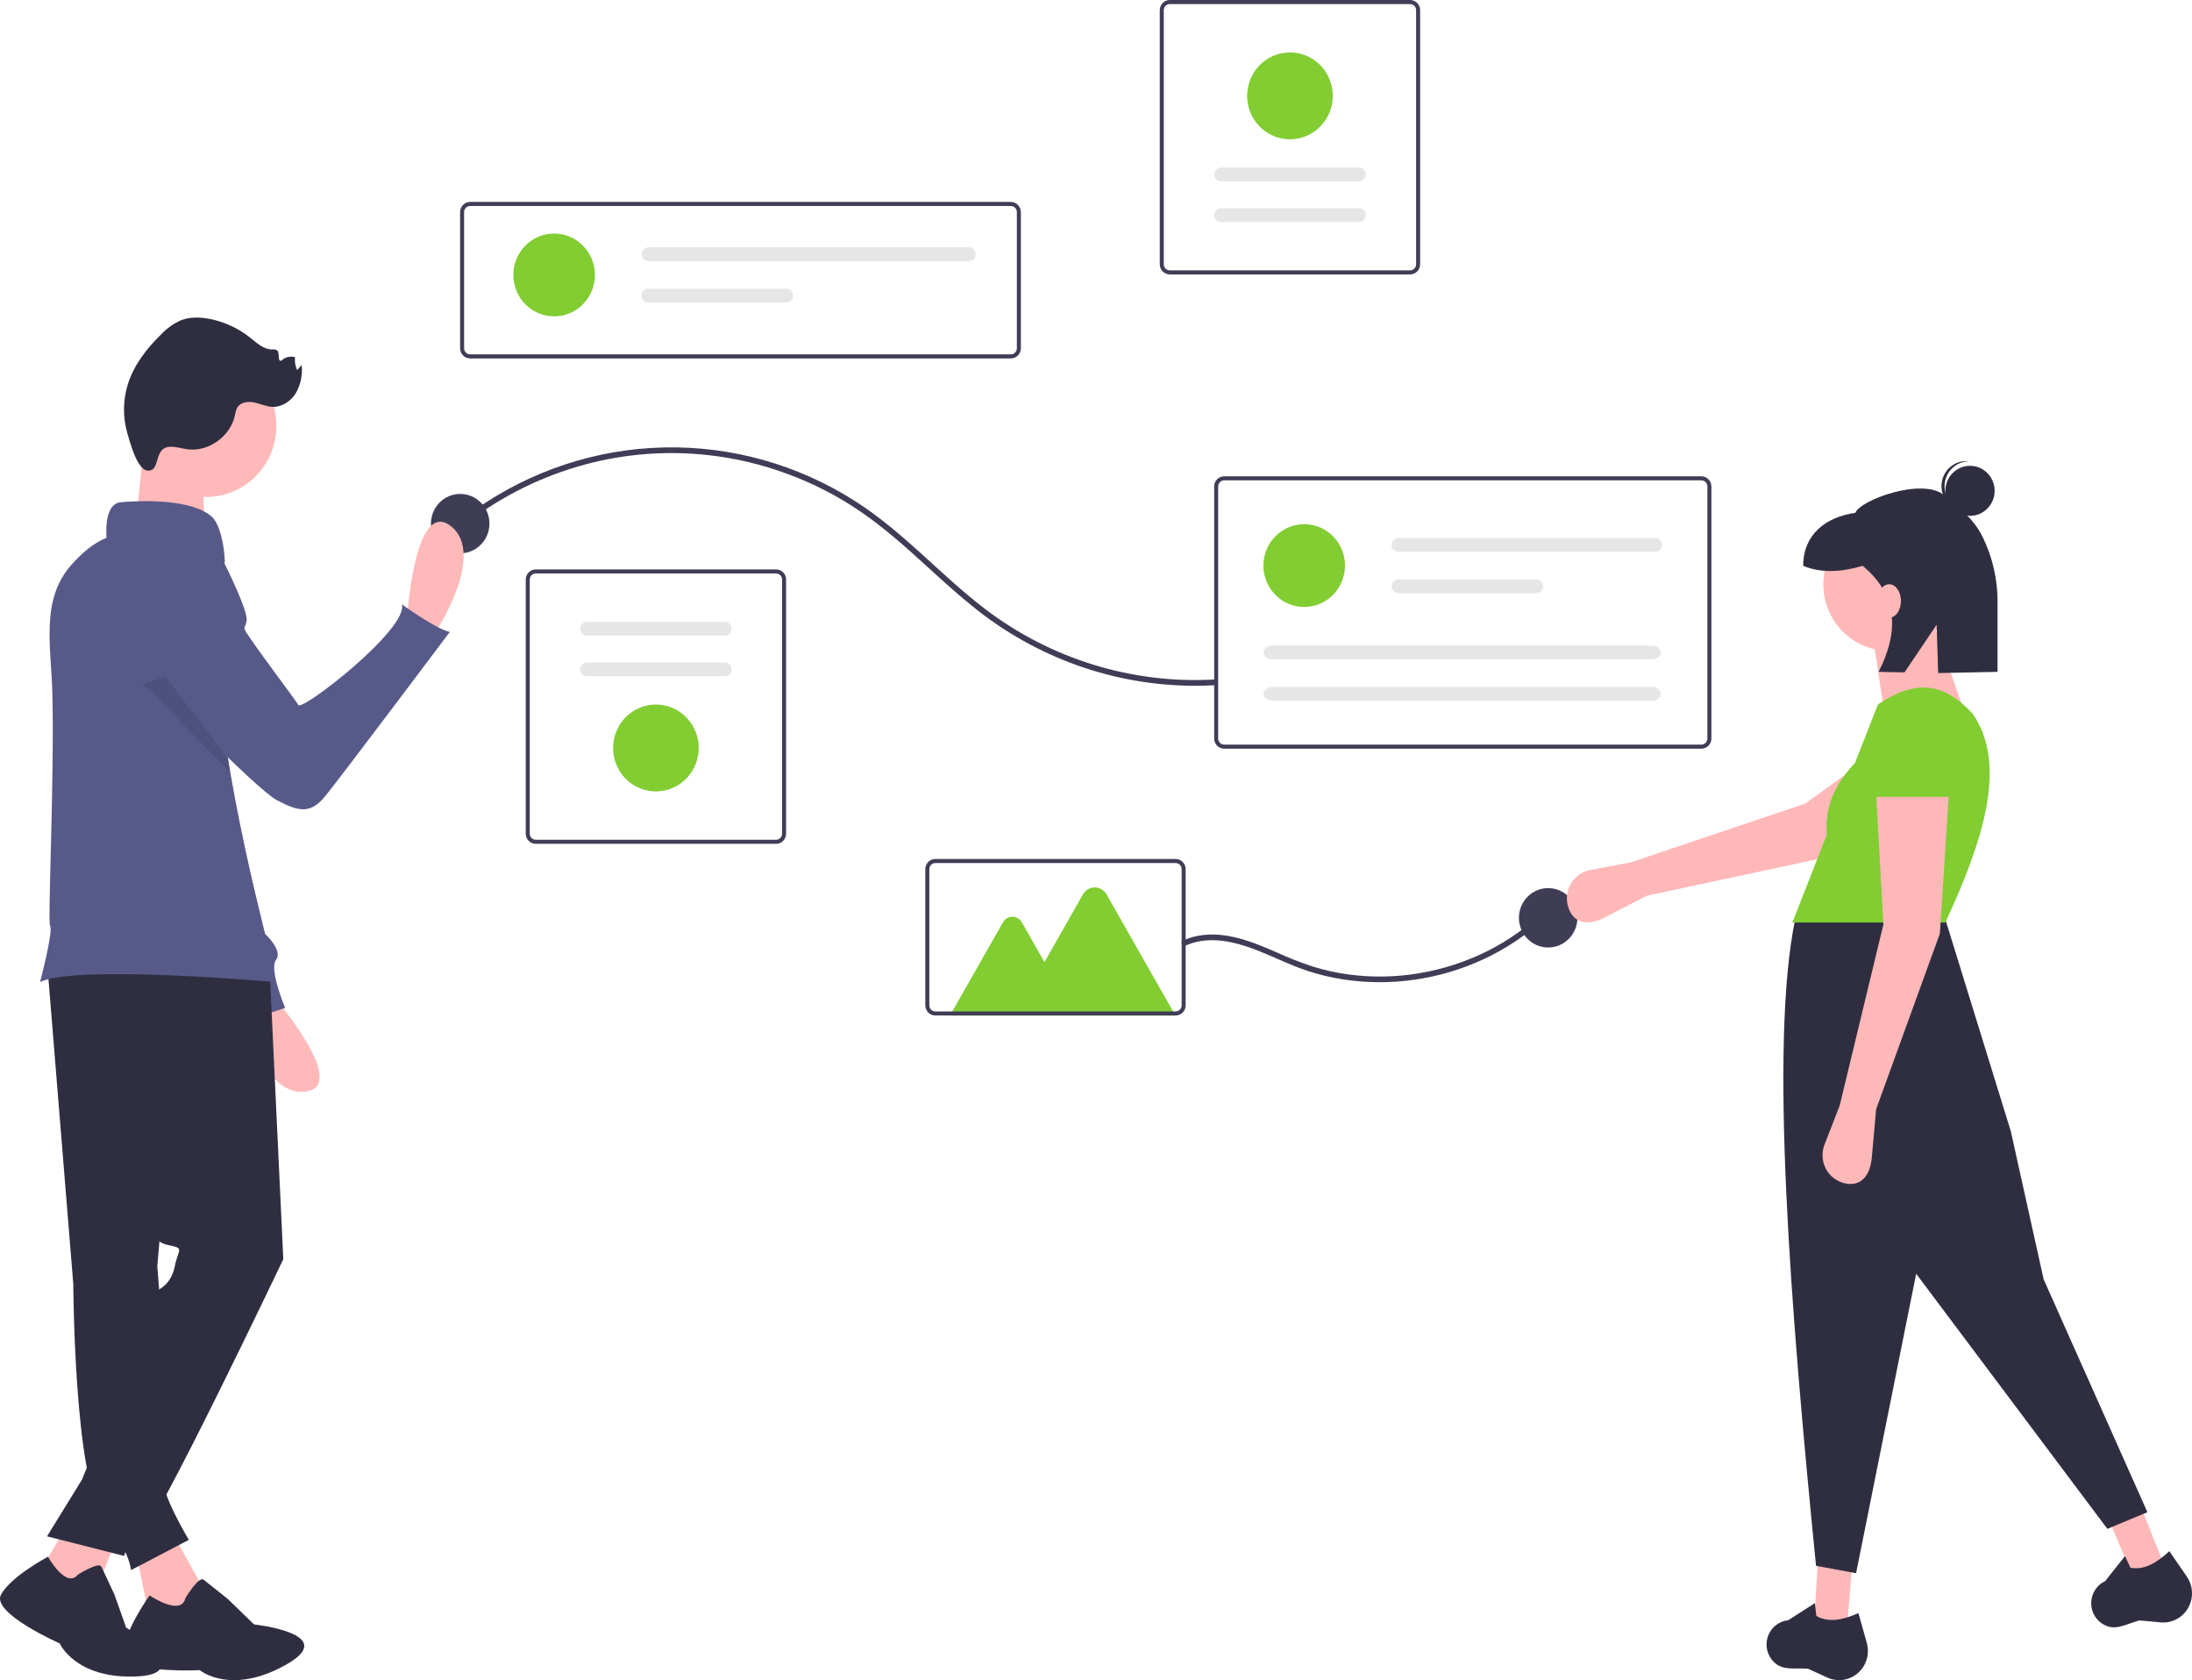 <?xml version="1.0" encoding="UTF-8"?> <svg xmlns="http://www.w3.org/2000/svg" width="835" height="640" viewBox="0 0 835 640" fill="none"><g clip-path="url(#clip0_2403_255)"><path d="M385.064 136.533H179.08C178.069 136.531 177.099 136.123 176.384 135.397C175.669 134.671 175.267 133.687 175.266 132.66V80.789C175.267 79.763 175.669 78.778 176.384 78.052C177.099 77.327 178.069 76.918 179.08 76.917H385.064C386.076 76.918 387.045 77.327 387.76 78.052C388.475 78.778 388.878 79.763 388.879 80.789V132.66C388.878 133.687 388.475 134.671 387.76 135.397C387.045 136.123 386.076 136.531 385.064 136.533ZM179.08 78.466C178.473 78.467 177.892 78.712 177.463 79.147C177.033 79.583 176.792 80.173 176.791 80.789V132.66C176.792 133.276 177.033 133.867 177.463 134.302C177.892 134.738 178.473 134.983 179.08 134.984H385.064C385.671 134.983 386.253 134.738 386.682 134.302C387.111 133.867 387.352 133.276 387.353 132.66V80.789C387.352 80.173 387.111 79.583 386.682 79.147C386.253 78.712 385.671 78.467 385.064 78.466L179.08 78.466Z" fill="#3F3D56"></path><path d="M211.085 120.509C219.667 120.509 226.624 113.447 226.624 104.735C226.624 96.023 219.667 88.961 211.085 88.961C202.504 88.961 195.547 96.023 195.547 104.735C195.547 113.447 202.504 120.509 211.085 120.509Z" fill="#81CD32"></path><path d="M246.973 94.219C246.286 94.219 245.627 94.496 245.141 94.989C244.656 95.482 244.383 96.15 244.383 96.848C244.383 97.545 244.656 98.214 245.141 98.707C245.627 99.2 246.286 99.477 246.973 99.477H369.059C369.746 99.477 370.405 99.2 370.89 98.707C371.376 98.214 371.649 97.545 371.649 96.848C371.649 96.15 371.376 95.482 370.89 94.989C370.405 94.496 369.746 94.219 369.059 94.219H246.973Z" fill="#E6E6E6"></path><path d="M246.973 109.992C246.286 109.992 245.627 110.269 245.141 110.762C244.656 111.255 244.383 111.924 244.383 112.621C244.383 113.318 244.656 113.987 245.141 114.48C245.627 114.973 246.286 115.25 246.973 115.25H299.507C299.847 115.251 300.185 115.183 300.499 115.051C300.814 114.92 301.1 114.726 301.341 114.482C301.582 114.238 301.773 113.948 301.904 113.628C302.034 113.309 302.101 112.967 302.101 112.621C302.101 112.276 302.034 111.933 301.904 111.614C301.773 111.295 301.582 111.005 301.341 110.761C301.1 110.516 300.814 110.323 300.499 110.191C300.185 110.059 299.847 109.992 299.507 109.992H246.973Z" fill="#E6E6E6"></path><path d="M295.637 321.429H204.088C203.077 321.427 202.107 321.019 201.392 320.293C200.677 319.567 200.275 318.583 200.273 317.556V220.766C200.275 219.739 200.677 218.755 201.392 218.029C202.107 217.303 203.077 216.895 204.088 216.894H295.637C296.648 216.895 297.617 217.303 298.333 218.029C299.048 218.755 299.45 219.739 299.451 220.766V317.556C299.45 318.583 299.048 319.567 298.333 320.293C297.617 321.019 296.648 321.427 295.637 321.429ZM204.088 218.442C203.481 218.443 202.899 218.688 202.47 219.124C202.041 219.559 201.8 220.15 201.799 220.766V317.556C201.8 318.172 202.041 318.763 202.47 319.198C202.899 319.634 203.481 319.879 204.088 319.88H295.637C296.243 319.879 296.825 319.634 297.254 319.198C297.683 318.763 297.925 318.172 297.925 317.556V220.766C297.925 220.15 297.683 219.559 297.254 219.124C296.825 218.688 296.243 218.443 295.637 218.442H204.088Z" fill="#3F3D56"></path><path d="M223.598 236.854C222.911 236.854 222.252 237.13 221.766 237.624C221.281 238.117 221.008 238.785 221.008 239.483C221.008 240.18 221.281 240.848 221.766 241.341C222.252 241.835 222.911 242.112 223.598 242.112H276.132C276.819 242.112 277.477 241.835 277.963 241.341C278.449 240.848 278.722 240.18 278.722 239.483C278.722 238.785 278.449 238.117 277.963 237.624C277.477 237.13 276.819 236.854 276.132 236.854H223.598Z" fill="#E6E6E6"></path><path d="M223.594 252.343C223.254 252.342 222.917 252.41 222.602 252.542C222.287 252.673 222.001 252.867 221.76 253.111C221.519 253.355 221.328 253.645 221.198 253.965C221.067 254.284 221 254.626 221 254.972C221 255.317 221.067 255.66 221.198 255.979C221.328 256.298 221.519 256.588 221.76 256.832C222.001 257.077 222.287 257.27 222.602 257.402C222.917 257.534 223.254 257.601 223.594 257.601H276.129C276.816 257.601 277.474 257.324 277.96 256.831C278.446 256.338 278.718 255.669 278.718 254.972C278.718 254.275 278.446 253.606 277.96 253.113C277.474 252.62 276.816 252.343 276.129 252.343H223.594Z" fill="#E6E6E6"></path><path d="M249.864 301.469C246.64 301.469 243.488 300.498 240.807 298.68C238.126 296.861 236.037 294.277 234.803 291.253C233.57 288.229 233.247 284.902 233.876 281.692C234.505 278.482 236.057 275.533 238.337 273.219C240.617 270.905 243.521 269.329 246.683 268.69C249.846 268.052 253.123 268.379 256.102 269.632C259.08 270.884 261.626 273.005 263.417 275.727C265.209 278.448 266.165 281.647 266.165 284.92C266.16 289.308 264.441 293.514 261.385 296.616C258.329 299.719 254.185 301.464 249.864 301.469Z" fill="#81CD32"></path><path d="M445.607 0H537.156C538.167 0.001 539.137 0.41 539.852 1.136C540.567 1.861 540.97 2.846 540.971 3.872V100.663C540.97 101.689 540.567 102.674 539.852 103.399C539.137 104.125 538.167 104.534 537.156 104.535H445.607C444.596 104.534 443.627 104.125 442.912 103.399C442.196 102.674 441.794 101.689 441.793 100.663V3.872C441.794 2.846 442.196 1.861 442.912 1.136C443.627 0.41 444.596 0.001 445.607 0ZM537.156 102.986C537.763 102.985 538.345 102.74 538.774 102.305C539.203 101.869 539.444 101.279 539.445 100.663V3.872C539.444 3.256 539.203 2.666 538.774 2.23C538.345 1.795 537.763 1.55 537.156 1.549H445.607C445.001 1.55 444.419 1.795 443.99 2.23C443.561 2.666 443.319 3.256 443.319 3.872V100.663C443.319 101.279 443.561 101.869 443.99 102.305C444.419 102.74 445.001 102.985 445.607 102.986H537.156Z" fill="#3F3D56"></path><path d="M517.651 84.575C518.338 84.575 518.997 84.298 519.483 83.805C519.968 83.312 520.241 82.644 520.241 81.946C520.241 81.249 519.968 80.58 519.483 80.087C518.997 79.594 518.338 79.317 517.651 79.317H465.117C464.43 79.317 463.772 79.594 463.286 80.087C462.8 80.58 462.527 81.249 462.527 81.946C462.527 82.644 462.8 83.312 463.286 83.805C463.772 84.298 464.43 84.575 465.117 84.575H517.651Z" fill="#E6E6E6"></path><path d="M517.651 69.085C518.338 69.085 518.997 68.808 519.483 68.315C519.968 67.822 520.241 67.153 520.241 66.456C520.241 65.759 519.968 65.09 519.483 64.597C518.997 64.104 518.338 63.827 517.651 63.827H465.117C464.43 63.827 463.772 64.104 463.286 64.597C462.8 65.09 462.527 65.759 462.527 66.456C462.527 67.153 462.8 67.822 463.286 68.315C463.772 68.808 464.43 69.085 465.117 69.085H517.651Z" fill="#E6E6E6"></path><path d="M491.383 19.96C494.607 19.96 497.759 20.93 500.44 22.749C503.12 24.567 505.21 27.152 506.443 30.175C507.677 33.199 508 36.527 507.371 39.737C506.742 42.947 505.189 45.895 502.91 48.21C500.63 50.524 497.725 52.1 494.563 52.739C491.401 53.377 488.124 53.049 485.145 51.797C482.166 50.544 479.62 48.423 477.829 45.702C476.038 42.981 475.082 39.781 475.082 36.508C475.087 32.121 476.806 27.915 479.862 24.812C482.918 21.71 487.061 19.965 491.383 19.96Z" fill="#81CD32"></path><path d="M176.44 200.244C192.64 187.507 211.567 178.821 231.689 174.89C251.971 170.967 272.885 172.057 292.663 178.07C302.606 181.076 312.158 185.278 321.118 190.587C330.246 196.004 338.495 202.673 346.431 209.734C354.471 216.887 362.246 224.358 370.639 231.092C394.601 250.536 424.347 261.159 455.023 261.227C457.557 261.231 460.089 261.16 462.62 261.015C463.992 260.938 464.001 258.761 462.62 258.838C431.351 260.586 400.473 251.114 375.391 232.08C366.692 225.477 358.749 217.927 350.641 210.61C342.779 203.517 334.707 196.617 325.788 190.918C303.973 176.966 278.593 169.843 252.815 170.44C227.038 171.036 202.004 179.325 180.837 194.272C178.825 195.693 176.859 197.177 174.924 198.706C173.837 199.565 175.364 201.095 176.44 200.244Z" fill="#3F3D56"></path><path d="M175.304 210.763C181.457 210.763 186.445 205.7 186.445 199.454C186.445 193.208 181.457 188.145 175.304 188.145C169.152 188.145 164.164 193.208 164.164 199.454C164.164 205.7 169.152 210.763 175.304 210.763Z" fill="#3F3D56"></path><path d="M589.746 360.919C595.898 360.919 600.886 355.856 600.886 349.61C600.886 343.364 595.898 338.301 589.746 338.301C583.593 338.301 578.605 343.364 578.605 349.61C578.605 355.856 583.593 360.919 589.746 360.919Z" fill="#3F3D56"></path><path d="M648.107 285.187H466.33C465.319 285.186 464.349 284.778 463.634 284.052C462.919 283.326 462.517 282.342 462.516 281.315V185.299C462.517 184.273 462.919 183.288 463.634 182.562C464.349 181.836 465.319 181.428 466.33 181.427H648.107C649.118 181.428 650.088 181.836 650.803 182.562C651.518 183.288 651.92 184.272 651.921 185.299V281.315C651.92 282.342 651.518 283.326 650.803 284.052C650.088 284.778 649.118 285.186 648.107 285.187ZM466.33 182.976C465.723 182.976 465.142 183.221 464.713 183.657C464.283 184.093 464.042 184.683 464.041 185.299V281.315C464.042 281.931 464.283 282.522 464.713 282.957C465.142 283.393 465.723 283.638 466.33 283.638H648.107C648.714 283.638 649.296 283.393 649.725 282.957C650.154 282.522 650.395 281.931 650.396 281.315V185.299C650.395 184.683 650.154 184.093 649.725 183.657C649.296 183.221 648.714 182.976 648.107 182.976H466.33Z" fill="#3F3D56"></path><path d="M496.812 231.214C505.393 231.214 512.35 224.152 512.35 215.44C512.35 206.728 505.393 199.666 496.812 199.666C488.23 199.666 481.273 206.728 481.273 215.44C481.273 224.152 488.23 231.214 496.812 231.214Z" fill="#81CD32"></path><path d="M532.696 204.924C532.356 204.923 532.018 204.991 531.704 205.123C531.389 205.254 531.103 205.448 530.862 205.692C530.621 205.936 530.43 206.226 530.299 206.546C530.169 206.865 530.102 207.207 530.102 207.553C530.102 207.898 530.169 208.241 530.299 208.56C530.43 208.879 530.621 209.169 530.862 209.413C531.103 209.658 531.389 209.851 531.704 209.983C532.018 210.115 532.356 210.182 532.696 210.182H630.576C631.262 210.182 631.921 209.905 632.407 209.412C632.892 208.919 633.165 208.25 633.165 207.553C633.165 206.856 632.892 206.187 632.407 205.694C631.921 205.201 631.262 204.924 630.576 204.924H532.696Z" fill="#E6E6E6"></path><path d="M532.696 220.698C532.356 220.698 532.018 220.765 531.704 220.897C531.389 221.029 531.103 221.222 530.862 221.467C530.621 221.711 530.43 222.001 530.299 222.32C530.169 222.639 530.102 222.982 530.102 223.327C530.102 223.673 530.169 224.015 530.299 224.334C530.43 224.654 530.621 224.944 530.862 225.188C531.103 225.432 531.389 225.626 531.704 225.758C532.018 225.889 532.356 225.957 532.696 225.956H585.23C585.917 225.956 586.576 225.679 587.062 225.186C587.547 224.693 587.82 224.024 587.82 223.327C587.82 222.63 587.547 221.961 587.062 221.468C586.576 220.975 585.917 220.698 585.23 220.698H532.696Z" fill="#E6E6E6"></path><path d="M484.893 245.916C482.923 245.916 481.32 247.096 481.32 248.545C481.32 249.994 482.923 251.174 484.893 251.174H629.128C631.098 251.174 632.701 249.994 632.701 248.545C632.701 247.096 631.098 245.916 629.128 245.916H484.893Z" fill="#E6E6E6"></path><path d="M484.893 261.689C482.923 261.689 481.32 262.869 481.32 264.318C481.32 265.768 482.923 266.947 484.893 266.947H629.128C631.098 266.947 632.701 265.768 632.701 264.318C632.701 262.869 631.098 261.689 629.128 261.689H484.893Z" fill="#E6E6E6"></path><path d="M451.721 360.139C461.976 355.623 473.426 359.56 483.092 363.723C488.07 365.866 492.995 368.155 498.147 369.847C502.481 371.268 506.919 372.335 511.42 373.041C520.453 374.445 529.639 374.502 538.688 373.21C547.782 371.923 556.646 369.306 565.002 365.442C573.312 361.619 580.993 356.521 587.776 350.327C588.639 349.536 589.486 348.726 590.315 347.898C591.302 346.917 589.786 345.378 588.799 346.36C582.267 352.823 574.769 358.197 566.582 362.281C558.429 366.351 549.732 369.187 540.77 370.699C531.777 372.238 522.609 372.399 513.569 371.176C509.06 370.557 504.607 369.574 500.251 368.237C495.249 366.585 490.342 364.65 485.552 362.441C475.796 358.188 464.956 354.023 454.236 356.956C453.007 357.301 451.805 357.737 450.639 358.26C449.377 358.816 450.467 360.691 451.721 360.139Z" fill="#3F3D56"></path><path d="M447.756 386.83H361.875L382.086 351.293C382.448 350.656 382.969 350.127 383.596 349.759C384.224 349.391 384.935 349.198 385.66 349.198C386.384 349.198 387.096 349.391 387.723 349.759C388.351 350.127 388.872 350.656 389.234 351.293L397.868 366.473L412.548 340.661C413.002 339.864 413.654 339.201 414.439 338.741C415.225 338.28 416.116 338.038 417.023 338.038C417.93 338.038 418.821 338.28 419.607 338.741C420.392 339.201 421.045 339.864 421.498 340.661L447.756 386.83Z" fill="#81CD32"></path><path d="M447.84 386.821H356.291C355.28 386.819 354.31 386.411 353.595 385.685C352.88 384.959 352.478 383.975 352.477 382.948V331.077C352.478 330.051 352.88 329.067 353.595 328.341C354.31 327.615 355.28 327.206 356.291 327.205H447.84C448.851 327.206 449.821 327.615 450.536 328.341C451.251 329.067 451.653 330.051 451.654 331.077V382.948C451.653 383.975 451.251 384.959 450.536 385.685C449.821 386.411 448.851 386.819 447.84 386.821ZM356.291 328.754C355.684 328.755 355.103 329 354.673 329.435C354.244 329.871 354.003 330.461 354.002 331.077V382.948C354.003 383.564 354.244 384.155 354.673 384.59C355.103 385.026 355.684 385.271 356.291 385.272H447.84C448.447 385.271 449.028 385.026 449.457 384.59C449.886 384.155 450.128 383.564 450.128 382.948V331.077C450.128 330.461 449.886 329.871 449.457 329.435C449.028 329 448.447 328.755 447.84 328.754H356.291Z" fill="#3F3D56"></path><path d="M627.398 341.169L611.08 349.581C605.255 352.583 599.634 352.07 597.482 345.809C596.969 344.319 596.78 342.734 596.927 341.163C597.074 339.593 597.554 338.072 598.333 336.707C599.113 335.342 600.173 334.163 601.443 333.253C602.713 332.342 604.161 331.721 605.689 331.431L621.198 328.492L687.621 306.121L727.857 277.157L742.606 301.013L696.114 326.48L627.398 341.169Z" fill="#FFB8B8"></path><path d="M703.576 620.391L691.09 618.279L692.477 594.338H705.657L703.576 620.391Z" fill="#FFB8B8"></path><path d="M824.75 597.008L812.667 600.835L803.277 578.829L815.041 572.8L824.75 597.008Z" fill="#FFB8B8"></path><path d="M818.019 576.031L802.76 582.368L729.93 485.198L707.041 599.267L691.781 596.451C681.993 498.108 674.011 397.799 683.805 350.356L740.334 347.892L765.998 430.979L778.483 487.31L818.019 576.031Z" fill="#2F2E41"></path><path d="M702.886 639.753C700.604 640.25 698.224 639.993 696.095 639.02L688.678 635.632C682.46 635.308 678.225 636.565 674.763 631.978C673.786 630.667 673.172 629.115 672.986 627.482C672.8 625.848 673.047 624.195 673.703 622.691C674.353 621.183 675.387 619.878 676.698 618.909C678.01 617.94 679.551 617.343 681.165 617.18L691.352 610.663L691.887 615.548C696.543 618.226 702.07 617.069 707.928 614.463L711.125 625.823C711.537 627.288 711.649 628.823 711.452 630.333C711.256 631.844 710.756 633.297 709.984 634.603C709.211 635.909 708.183 637.04 706.962 637.926C705.741 638.812 704.354 639.434 702.886 639.753Z" fill="#2F2E41"></path><path d="M829.695 616.451C827.694 617.673 825.362 618.214 823.037 617.996L814.939 617.237C808.953 618.98 805.35 621.565 800.608 618.369C799.265 617.45 798.188 616.184 797.489 614.701C796.791 613.218 796.496 611.572 796.635 609.934C796.768 608.293 797.328 606.718 798.258 605.369C799.189 604.021 800.456 602.948 801.93 602.261L809.48 592.74L811.549 597.184C816.809 598.182 821.667 595.265 826.373 590.869L833.031 600.56C833.889 601.809 834.486 603.224 834.783 604.718C835.081 606.211 835.073 607.75 834.76 609.24C834.447 610.73 833.836 612.139 832.965 613.379C832.093 614.62 830.98 615.665 829.695 616.451Z" fill="#2F2E41"></path><path d="M719.529 247.905C733.319 247.905 744.499 236.556 744.499 222.556C744.499 208.556 733.319 197.207 719.529 197.207C705.738 197.207 694.559 208.556 694.559 222.556C694.559 236.556 705.738 247.905 719.529 247.905Z" fill="#FFB8B8"></path><path d="M750.046 276.07L717.446 269.029L713.285 241.568L736.174 236.639L750.046 276.07Z" fill="#FFB8B8"></path><path d="M741.029 351.412H682.766L695.898 317.94C694.944 306.423 699.753 297.952 706.635 290.577L715.365 268.324C729.473 258.899 740.108 259.603 751.434 271.845C764.861 291.145 755.567 320.158 741.029 351.412Z" fill="#81CD32"></path><path d="M714.673 422.53L713.016 441.033C712.424 447.637 709.008 452.197 702.64 450.72C701.124 450.368 699.702 449.688 698.469 448.727C697.237 447.765 696.223 446.545 695.499 445.149C694.774 443.753 694.355 442.214 694.27 440.639C694.185 439.063 694.437 437.487 695.008 436.019L700.8 421.122L717.447 352.117L714.673 302.123H742.417L738.949 355.637L714.673 422.53Z" fill="#FFB8B8"></path><path d="M744.496 303.531H712.59L714.827 282.402C714.974 278.747 716.461 275.281 718.997 272.683C721.533 270.084 724.934 268.543 728.532 268.36C730.439 268.263 732.346 268.551 734.142 269.208C735.939 269.864 737.589 270.875 738.998 272.183C740.407 273.491 741.546 275.07 742.35 276.828C743.154 278.586 743.606 280.488 743.681 282.425L744.496 303.531Z" fill="#81CD32"></path><path d="M750.432 196.491C755.616 196.491 759.818 192.226 759.818 186.963C759.818 181.701 755.616 177.436 750.432 177.436C745.249 177.436 741.047 181.701 741.047 186.963C741.047 192.226 745.249 196.491 750.432 196.491Z" fill="#2F2E41"></path><path d="M740.759 184.63C740.913 182.213 741.969 179.946 743.712 178.292C745.455 176.637 747.754 175.719 750.14 175.725C749.946 175.7 749.754 175.67 749.557 175.657C747.073 175.496 744.629 176.343 742.761 178.012C740.892 179.68 739.753 182.034 739.594 184.554C739.434 187.075 740.267 189.557 741.909 191.455C743.552 193.352 745.869 194.51 748.352 194.674C748.55 194.687 748.744 194.681 748.939 194.682C746.572 194.377 744.408 193.168 742.888 191.301C741.368 189.433 740.607 187.048 740.759 184.63Z" fill="#2F2E41"></path><path d="M740.708 188.7C732.338 181.651 708.329 190.61 706.78 195.349C695.461 196.915 686.891 203.619 686.891 215.54C693.62 218.338 701.274 217.994 709.547 215.54C722.736 226.451 723.64 240.167 715.62 255.922L725.487 256.122L737.719 237.974L738.304 256.382L760.923 255.922V229.542C760.996 220.771 759.007 212.109 755.122 204.274C751.597 197.322 746.127 193.263 740.708 188.7Z" fill="#2F2E41"></path><path d="M719.644 235.306C722.123 235.306 724.133 232.451 724.133 228.928C724.133 225.405 722.123 222.549 719.644 222.549C717.166 222.549 715.156 225.405 715.156 228.928C715.156 232.451 717.166 235.306 719.644 235.306Z" fill="#FFB8B8"></path><path d="M154.922 237.022C154.922 237.022 157.624 189.55 171.649 200.337C185.675 211.124 165.524 241.425 165.524 241.425L154.922 237.022Z" fill="#FFB9B9"></path><path d="M102.739 377.838C102.739 377.838 133.896 413.345 116.464 415.786C99.033 418.227 92.176 382.335 92.176 382.335L102.739 377.838Z" fill="#FFB9B9"></path><path d="M62.084 209.762C65.994 210.807 69.513 213.001 72.199 216.07C74.885 219.138 76.618 222.943 77.181 227.008L87.091 298.618L100.985 355.739C100.985 355.739 107.931 362.086 105.153 365.612C102.374 369.138 108.626 383.947 108.626 383.947L91.26 389.589C91.26 389.589 89.175 374.779 85.702 374.074C82.65 373.455 48.48 280.789 40.243 258.34C39.108 255.245 38.465 253.485 38.465 253.485C38.465 253.485 39.854 206.236 62.084 209.762Z" fill="#575A89"></path><path d="M65.257 583.196L75.924 602.386C84.184 620.29 76.844 623.542 56.59 614.668L51.973 592.008L65.257 583.196Z" fill="#FFB9B9"></path><path d="M70.637 608.701C70.637 608.701 75.701 600.331 77.532 601.732C79.364 603.133 86.918 609.204 86.918 609.204L96.758 618.771C96.758 618.771 130.003 622.339 108.879 634.164C87.754 645.989 76.08 636.184 76.08 636.184C76.08 636.184 46.493 637.746 46.971 629.366C47.448 620.987 56.99 607.729 56.99 607.729C56.99 607.729 69.016 615.914 70.637 608.701Z" fill="#2F2E41"></path><path d="M17.918 366.281L27.918 489.121C27.918 489.121 28.252 562.554 38.919 576.767C49.586 590.98 49.919 598.086 49.919 598.086L71.92 586.581C71.92 586.581 60.586 567.409 62.92 564.474C64.358 562.612 65.382 560.457 65.92 558.155L59.92 482.353L71.253 350.376L17.918 366.281Z" fill="#2F2E41"></path><path d="M45.255 583.197L35.921 608.238L14.754 599.254L25.921 580.489L45.255 583.197Z" fill="#FFB9B9"></path><path d="M29.683 599.803C29.683 599.803 37.622 594.766 38.614 596.781C39.606 598.796 43.576 607.359 43.576 607.359L48.041 619.952C48.041 619.952 75.332 637.581 52.011 638.589C28.69 639.596 22.736 625.996 22.736 625.996C22.736 625.996 -3.561 614.411 0.408 607.359C4.378 600.307 18.271 592.993 18.271 592.993C18.271 592.993 25.217 605.344 29.683 599.803Z" fill="#2F2E41"></path><path d="M102.588 366.618L107.921 479.645C107.921 479.645 59.253 581.842 53.919 584.549C52.33 585.382 50.921 586.53 49.776 587.925C48.631 589.32 47.773 590.934 47.252 592.671L17.918 585.226L31.252 563.568L60.586 491.15C60.586 491.15 65.253 489.12 66.587 482.352C67.92 475.584 70.587 475.584 63.92 474.23C57.253 472.877 57.253 466.109 57.253 466.109L35.252 363.234L102.588 366.618Z" fill="#2F2E41"></path><path d="M104.911 166.561C107.27 151.802 97.397 137.897 82.859 135.502C68.321 133.107 54.623 143.129 52.264 157.888C49.905 172.646 59.778 186.552 74.316 188.947C88.853 191.342 102.551 181.319 104.911 166.561Z" fill="#FFB9B9"></path><path d="M54.921 163.916C54.921 163.916 52.921 198.433 50.254 201.817C47.587 205.201 78.255 204.524 78.255 204.524C78.255 204.524 76.255 175.422 78.255 172.714C80.255 170.007 54.921 163.916 54.921 163.916Z" fill="#FFB9B9"></path><path d="M104.587 374.064C104.587 374.064 29.251 367.297 15.254 374.064C15.254 374.064 20.407 354.659 19.075 352.632C18.107 351.149 20.778 295.874 19.94 263.988C19.464 245.996 15.375 228.426 27.262 215.068C31.308 210.53 35.821 206.721 40.585 204.861C40.585 204.861 39.254 192.003 45.919 191.327C45.919 191.327 71.259 188.615 80.588 196.742C83.57 199.323 85.446 207.186 85.645 213.962C81.028 237.009 82.662 262.584 86.899 289.116C87.158 290.801 87.444 292.495 87.729 294.189C92.224 320.501 99.02 347.629 104.587 374.064Z" fill="#575A89"></path><path d="M64.656 170.201C66.911 170.064 69.113 170.838 71.353 171.14C79.365 172.22 87.701 166.317 89.47 158.31C89.612 157.244 89.925 156.209 90.397 155.245C91.63 153.201 94.439 152.812 96.754 153.282C99.069 153.752 101.264 154.852 103.622 154.977C107.262 155.171 110.758 152.896 112.698 149.763C114.531 146.53 115.311 142.792 114.925 139.083L113.18 140.942C112.471 139.419 112.197 137.725 112.39 136.051C111.465 135.801 110.492 135.796 109.565 136.037C108.638 136.278 107.787 136.757 107.094 137.427C105.555 137.593 106.717 134.529 105.574 133.47C105.018 133.124 104.355 132.998 103.713 133.117C100.439 133.149 97.791 130.607 95.211 128.561C90.741 125.023 85.514 122.602 79.952 121.495C76.255 120.763 72.324 120.645 68.818 122.043C65.988 123.332 63.434 125.172 61.299 127.457C55.81 132.815 50.95 139.11 48.666 146.485C46.81 152.525 46.757 158.988 48.515 165.059C49.435 168.211 52.208 179.008 56.268 179.26C61.369 179.576 58.306 170.585 64.656 170.201Z" fill="#2F2E41"></path><path d="M75.694 213.085L85.248 214.124C85.248 214.124 94.627 232.596 93.946 236.448C93.265 240.301 91.781 237.962 96.003 244.127C100.224 250.291 112.202 266.224 113.686 268.563C115.169 270.902 155.606 239.582 153.092 230.197C153.092 230.197 165.863 239.499 171.335 240.737C171.335 240.737 129.661 296.22 123.854 303.321C118.046 310.421 113.372 308.963 105.391 304.753C97.41 300.543 57.035 258.55 57.035 258.55L75.694 213.085Z" fill="#575A89"></path><path opacity="0.1" d="M87.731 294.189L54.523 260.478L62.927 257.696L86.901 289.116C87.16 290.802 87.445 292.495 87.731 294.189Z" fill="black"></path></g><defs><clipPath id="clip0_2403_255"><rect width="835" height="640" fill="white"></rect></clipPath></defs></svg> 